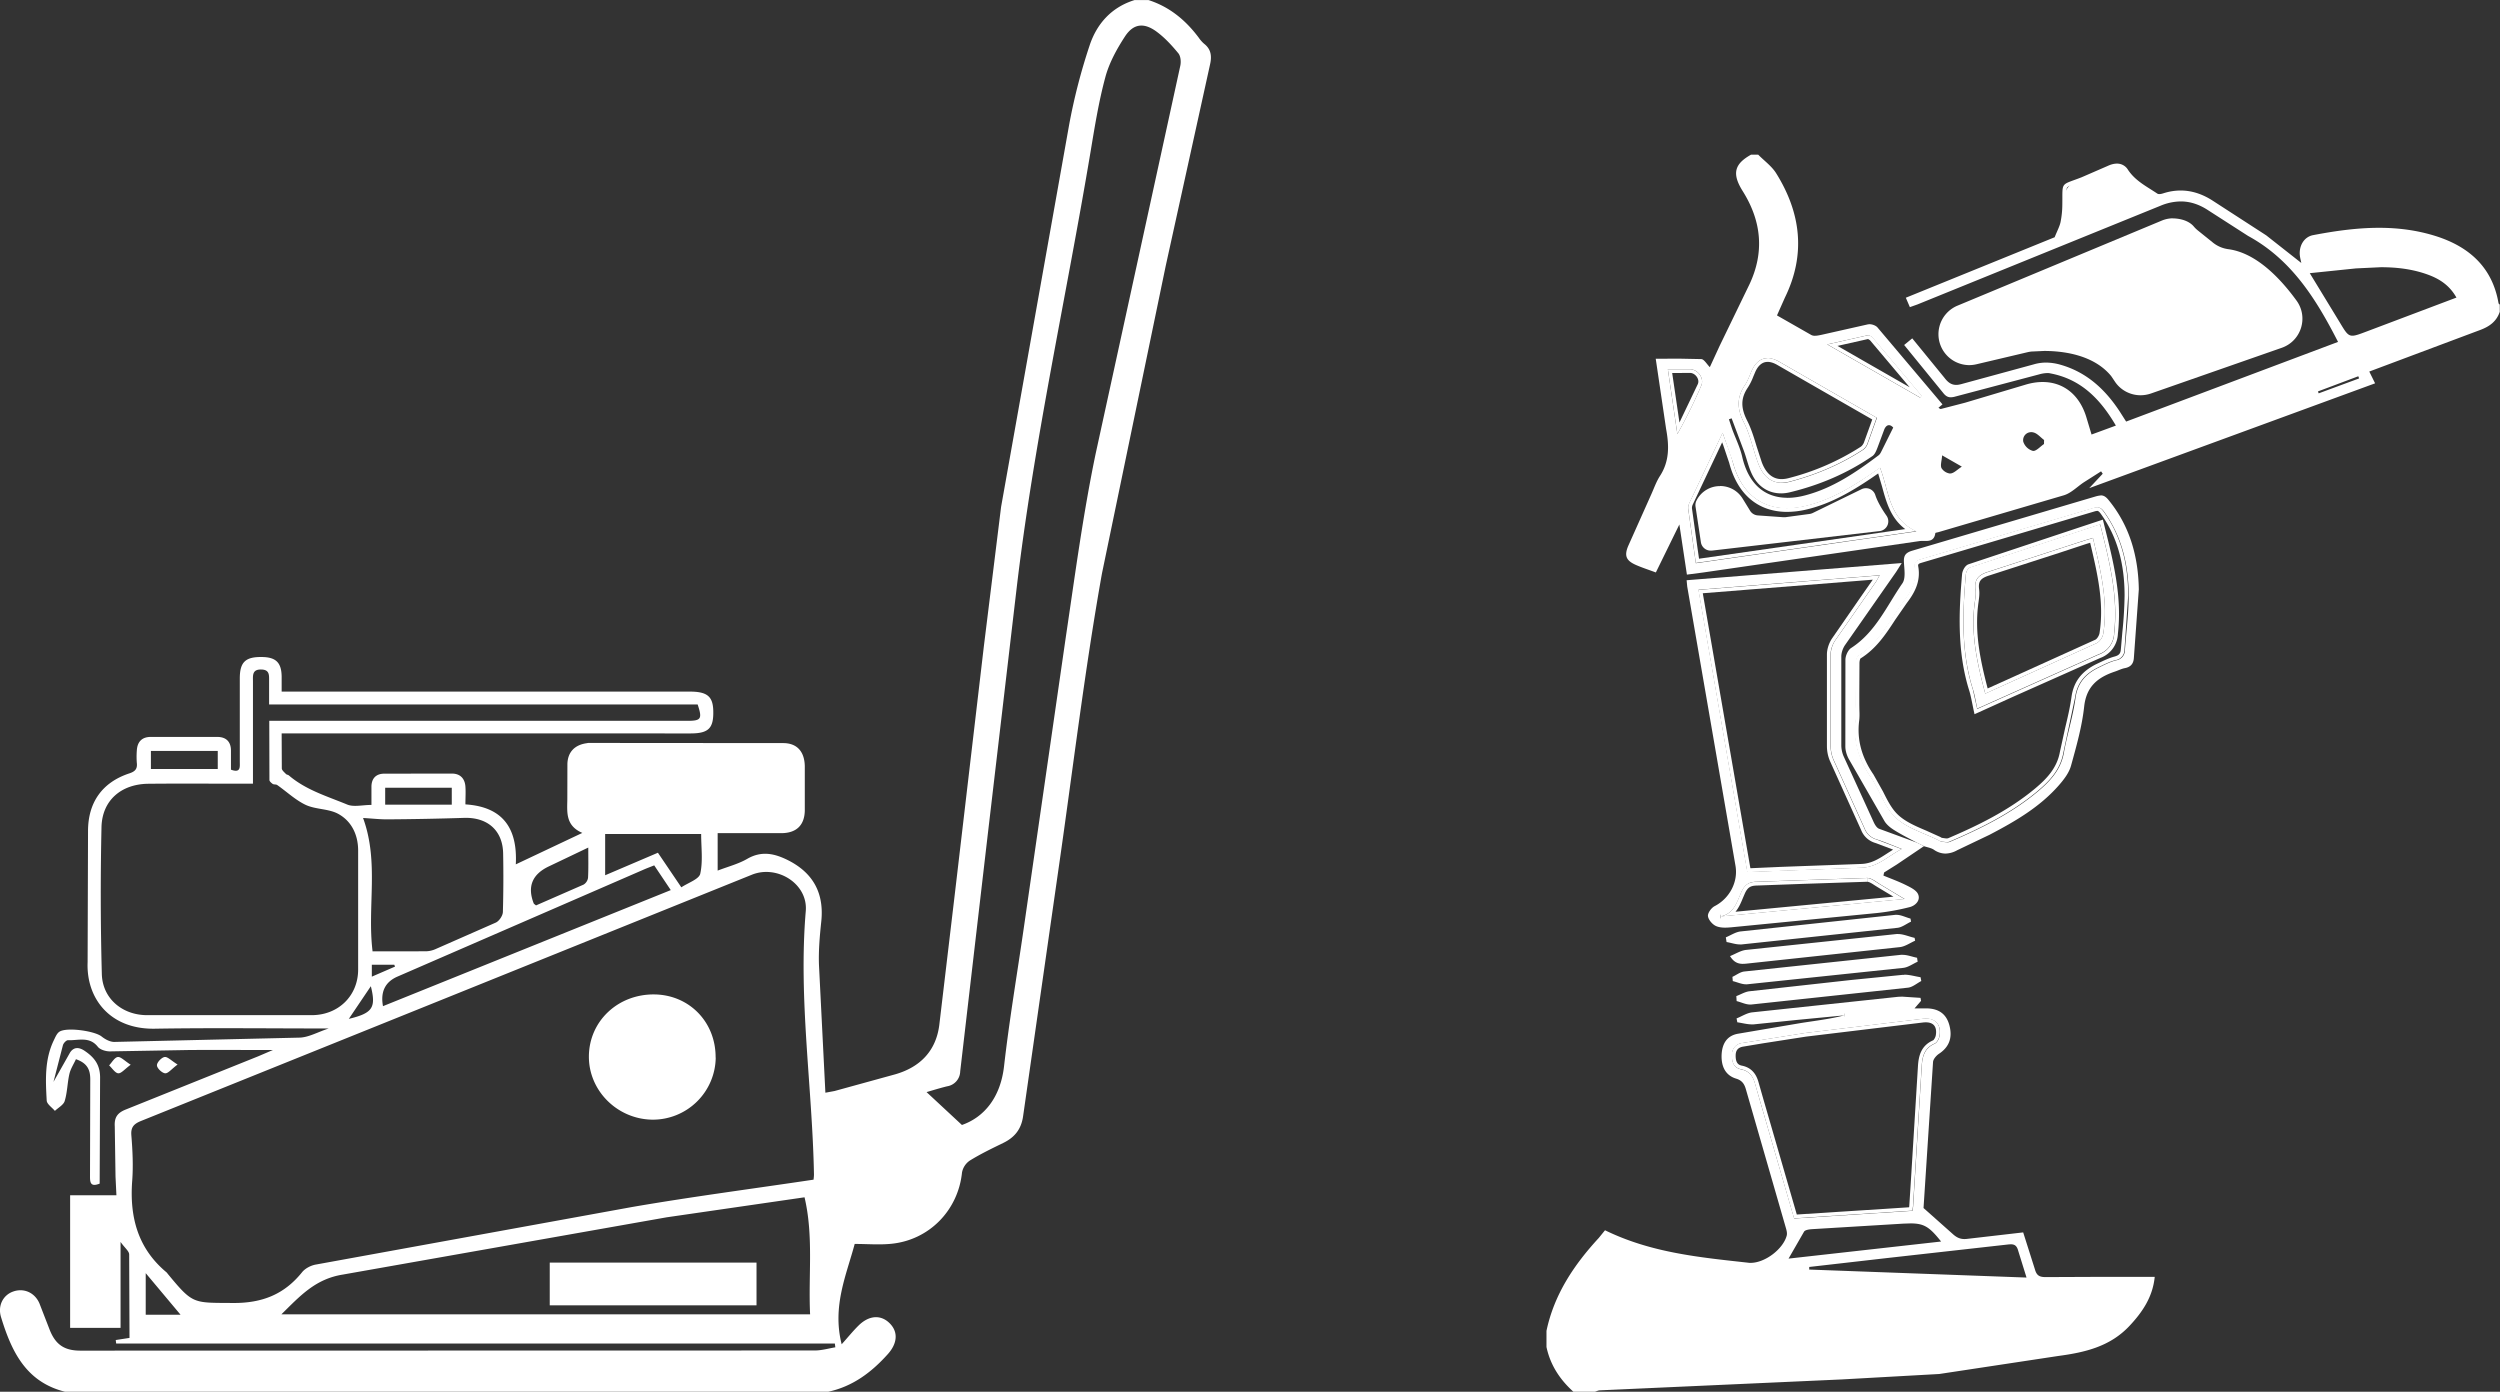 <svg xmlns="http://www.w3.org/2000/svg" width="97" height="54" fill="none" xmlns:v="https://vecta.io/nano"><rect width="100%" height="100%" fill="#333333" stroke="none"/><g clip-path="url(#A)" fill="#fff"><path d="M2.524 54C.998 53.62.442 52.421.038 51.097c-.13-.431.076-.84.461-.981.413-.154.845.028 1.03.453l.4 1.031c.229.576.572.805 1.192.805l28.492-.006c.267 0 .531-.079.798-.123l-.019-.148H4.507l-.016-.135.534-.082-.013-3.236c0-.129-.168-.252-.334-.488v3.334H2.721v-5.145h1.796l-.035-.723-.029-1.947c-.022-.358.108-.531.435-.66l5.127-2.06.572-.245c-1.166 0-2.228-.009-3.286 0l-3.039.053c-.159 0-.378-.066-.467-.179-.327-.415-.763-.239-1.16-.255-.064 0-.172.113-.194.195l-.366 1.422.645-1.142c.143-.214.343-.217.578-.053.394.27.601.569.585 1.091l-.016 4.051c-.362.145-.375-.053-.375-.286l.01-3.717c.006-.384-.086-.66-.556-.824-.079.179-.207.368-.254.575-.079.343-.079.708-.181 1.044-.044.154-.251.261-.381.387-.111-.132-.308-.261-.318-.399-.044-.792-.086-1.594.277-2.343.057-.116.111-.255.207-.324.27-.195 1.376-.038 1.646.179.137.11.331.214.496.211l7.193-.167c.35-.013.693-.214 1.122-.355-2.32 0-4.536-.028-6.751.009-1.735.028-2.66-1.176-2.603-2.579l.016-5.088c0-1.11.547-1.89 1.602-2.239.229-.075.315-.176.292-.402a3.12 3.12 0 0 1 0-.488c.019-.333.197-.525.537-.525H8.44c.334.003.521.186.521.531v.739c.385.142.343-.107.343-.308v-3.23c0-.638.219-.843.861-.833.54.006.753.217.763.748v.594h.537 15.298c.674 0 .9.185.912.749.016.67-.181.871-.868.874H11.554h-.626l.006 1.355c0 .075.098.151.159.217.029.031.086.031.118.06.658.563 1.481.805 2.257 1.126.254.107.594.016.944.016v-.704c0-.327.181-.506.493-.509l2.638-.003c.315.003.493.195.515.503.016.22 0 .44 0 .692 1.43.091 2.028.902 1.955 2.327l2.581-1.22c-.658-.286-.588-.805-.582-1.305l.003-1.371c.013-.456.277-.733.731-.802.029-.003.06-.013.089-.013l7.558.006c.547.003.823.346.833.896v1.727c-.013.563-.324.865-.899.871h-2.482v1.453c.397-.154.801-.255 1.148-.456.566-.327 1.074-.204 1.602.063.97.497 1.383 1.286 1.271 2.362-.06.566-.111 1.142-.089 1.708l.248 4.941.356-.066 2.365-.651c.96-.28 1.567-.906 1.697-1.899l.604-5.095 1.128-9.62.667-5.397 2.635-14.796a22.82 22.82 0 0 1 .801-3.113c.276-.833.845-1.481 1.745-1.758h.537c.823.264 1.449.786 1.955 1.465a1.21 1.21 0 0 0 .207.233c.273.214.299.484.229.796l-1.72 7.815-2.476 11.944c-.677 3.799-1.132 7.639-1.685 11.463l-1.373 9.585c-.07.509-.327.827-.772 1.044s-.884.428-1.3.686a.72.72 0 0 0-.299.459c-.149 1.462-1.265 2.62-2.743 2.767-.464.047-.934.006-1.421.006-.318 1.195-.88 2.421-.505 3.893.248-.277.442-.519.661-.733.413-.403.877-.421 1.217-.066.324.337.276.774-.086 1.179-.636.711-1.37 1.261-2.327 1.465H2.524V54zm29.042-8.23c.006-.057.016-.129.016-.201-.063-3.409-.607-6.799-.318-10.221.089-1.057-1.109-1.805-2.091-1.409l-12.688 5.117-10.997 4.431c-.283.113-.42.236-.391.569.048.588.076 1.183.032 1.767-.102 1.393.213 2.61 1.332 3.544.022.019.038.047.057.069.976 1.183.976 1.107 2.517 1.12 1.135.009 1.996-.333 2.689-1.198.118-.145.337-.258.524-.292l12.253-2.23c2.33-.403 4.676-.708 7.069-1.066h-.003zM9.815 30.407h-.531c-1.179 0-2.355-.009-3.534.003-1.052.013-1.786.648-1.812 1.679-.041 1.903-.038 3.805.013 5.705.025.947.791 1.591 1.751 1.594H12.1c1.024-.003 1.79-.745 1.796-1.758v-4.648c-.006-.598-.257-1.126-.782-1.409-.372-.198-.868-.164-1.252-.343-.4-.189-.737-.513-1.106-.771-.044-.031-.124-.013-.172-.041-.054-.038-.13-.101-.13-.154l-.006-2.296h.604 15.613c.54 0 .591-.072.404-.635H10.441v-.928c0-.211.019-.421-.302-.428-.35-.009-.327.22-.324.447v1.814 2.164.003zm27.513 13.24c.842-.296 1.491-1.047 1.63-2.286.2-1.758.496-3.503.75-5.252l1.65-11.422c.353-2.371.667-4.755 1.157-7.101l3.28-15.032c.035-.154.016-.377-.076-.487-.251-.305-.528-.607-.845-.84-.489-.359-.896-.314-1.224.186-.318.487-.614 1.025-.763 1.582-.257.95-.413 1.931-.575 2.903-.947 5.654-2.2 11.255-2.87 16.954l-1.128 9.62-1.058 9.095a.6.6 0 0 1-.509.582c-.334.082-.664.189-.998.283.051-.035.105-.066.156-.101l1.421 1.321.003-.003zm-26.403 7.349h20.507c-.073-1.525.14-3.022-.216-4.541l-5.353.777-12.571 2.223c-1.058.173-1.643.821-2.371 1.538l.003.003zm3.531-14.083l2.079-.003a.99.99 0 0 0 .384-.094l2.323-1.022c.13-.063.267-.267.27-.412a48.57 48.57 0 0 0 .01-2.255c-.01-.903-.604-1.425-1.526-1.393a115.86 115.86 0 0 1-2.943.057c-.318.003-.636-.035-.966-.053.629 1.717.156 3.444.369 5.176zm10.928-3.337c-.162.066-.302.116-.435.176l-9.526 4.139c-.479.208-.666.59-.563 1.148l11.166-4.503-.642-.959zm1.052.852c.267-.179.686-.314.734-.528.108-.487.035-1.016.035-1.541H23.48v1.601l2.047-.874.909 1.343zm-3.614-1.541l-1.523.727c-.648.306-.845.785-.591 1.437.01.022.041.038.089.079l1.847-.808a.37.37 0 0 0 .172-.264c.019-.362.009-.727.009-1.173l-.003.003zm-16.967-3.05h2.594v-.701H5.855v.701zm9.09 1.384h2.584v-.657h-2.584v.657zm-7.94 19.79l-1.351-1.613v1.613h1.351zm6.529-11.479c.928-.223 1.062-.434.855-1.267l-.855 1.267zm.893-1.638l.9-.39-.029-.072h-.871v.462zm-9.354 3.417c-.232.167-.366.343-.486.333s-.235-.198-.353-.308c.111-.116.21-.305.334-.324.118-.016.264.148.502.299h.003zm1.818-.007c-.235.173-.366.349-.483.34s-.315-.192-.318-.308c-.006-.11.175-.305.296-.324.114-.019.261.142.505.292zm20.879-.27a2.44 2.44 0 0 1-2.451 2.409c-1.364-.013-2.479-1.123-2.47-2.456.009-1.365 1.125-2.418 2.54-2.403 1.357.016 2.387 1.075 2.377 2.453l.003-.003zm1.583 7.956v1.657H21.33V48.99h8.023z"/></g><g clip-path="url(#B)" fill="#fff"><path d="M65.2 20.113l-.987 2.012-.203-.072-.491-.188c-.36-.156-.424-.301-.279-.648l.648-1.456.244-.535.09-.214c.072-.171.145-.347.244-.498.407-.631.36-1.276.25-1.878l-.287-1.89-.105-.75.842-.003.839.017c.043 0 .11.087.165.156l.116.133.073.072.157-.341.267-.576.43-.883.734-1.519c.566-1.21.488-2.426-.232-3.606l-.073-.119c-.183-.307-.247-.538-.194-.729.049-.185.212-.35.511-.518h.229l.218.203c.177.159.343.31.456.495.984 1.583 1.097 3.181.331 4.75l-.206.457-.128.295.421.246.97.55c.046.023.105.035.174.035.093 0 .195-.023.279-.04l.717-.165 1.08-.24h.041c.093-.003.212.043.258.095l2.003 2.368.473.564-.18.156.093.049.029.017c.026.017.055.038.093.038l.157-.035.807-.211 1.234-.368 1.132-.339c.215-.064.424-.096.621-.096.775 0 1.368.475 1.623 1.303l.133.449.093.313 1.097-.402-.044-.075c-.72-1.227-1.524-1.864-2.61-2.064a.68.68 0 0 0-.11-.009c-.113 0-.229.026-.328.052l-.055.014-3.202.848c-.064.017-.116.026-.157.026-.075 0-.145-.023-.235-.139l-1.089-1.34-.383-.466.203-.165.322.385.88 1.085c.163.214.319.307.517.307.075 0 .16-.014.258-.043l1.486-.408 1.295-.35c.151-.043.299-.064.453-.064.177 0 .357.029.557.087.88.255 1.608.834 2.227 1.763l.165.258.125.197 8.353-3.14-.038-.072c-.764-1.491-1.725-3.164-3.516-4.139-.404-.22-.793-.483-1.167-.738l-.377-.255c-.363-.24-.723-.356-1.103-.356a2.17 2.17 0 0 0-.813.171l-7.113 2.891-2.323.941c-.055.023-.113.041-.18.064l-.046.014-.102-.234 5.737-2.33.012-.029.093-.22c.058-.136.11-.252.136-.373.044-.208.067-.434.073-.692v-.278c0-.309.135-.512.406-.611l.296-.11.964-.417.058-.026c.116-.052.224-.078.322-.078.154 0 .276.069.366.205.238.359.581.576.912.784l.255.165c.029.02.067.029.113.029.061 0 .128-.017.174-.032a2.19 2.19 0 0 1 .656-.107c.407 0 .813.13 1.208.385l.65.414 1.42.926c.325.226.639.483.941.732l.415.339.157.124-.058-.272-.038-.197c-.044-.353.151-.663.456-.721 1.019-.197 1.803-.284 2.54-.284.801 0 1.524.107 2.207.327 1.37.443 2.143 1.276 2.36 2.547.006.032.026.055.046.069v.243c-.105.295-.325.495-.729.643l-3.112 1.164-1.248.472.226.457-10.731 3.933.354-.379-.139-.197-.261.165-.467.298-.255.185c-.168.13-.325.252-.502.307l-3.647 1.077-1.217.353-.043.009c-.061.012-.122.026-.131.087-.026.203-.122.24-.302.24h-.148l-.11.003-6.91 1.004-1.489.214-.401.052-.148.017-.319-2.107-.006-.009zm1.487-3.169l-.285.599-.917 1.939a.51.51 0 0 0-.055.272l.227 1.63.078.55 8.876-1.276-.227-.101c-.778-.35-.958-1.019-1.153-1.725l-.221-.706-.035-.084-.218.15-.302.206c-.711.478-1.495.947-2.401 1.164-.25.061-.491.09-.717.09-1.019 0-1.745-.619-2.041-1.739-.061-.237-.148-.463-.244-.726l-.151-.414-.061-.171-.157.347.003-.003zm.305-.721l.02.067.038.119.087.263.139.35c.096.232.192.469.247.709.244 1.065.891 1.653 1.826 1.653.224 0 .465-.035.717-.101 1.118-.295 2.032-.938 2.874-1.572.064-.046.099-.122.131-.188l.017-.035.314-.631.142-.287-.032-.038c-.067-.075-.142-.116-.218-.116s-.171.035-.247.203l-.148.391-.116.318-.014.032c-.041.101-.09.217-.16.266-.929.64-1.995 1.109-3.171 1.392-.113.026-.223.041-.331.041-.433 0-.796-.217-1.016-.614-.11-.194-.177-.422-.247-.64l-.113-.347-.328-.877-.171-.454-.235.087-.006.009zm1.588-2.399c-.198 0-.476.087-.668.501l-.087.2c-.058.139-.11.269-.189.385-.319.475-.331.941-.041 1.511.154.304.255.643.354.97l.197.614c.195.524.534.802.978.802.099 0 .206-.014.316-.043 1.054-.272 2.021-.692 2.874-1.247.087-.058.168-.159.209-.266l.258-.709.128-.362-3.841-2.206c-.171-.098-.334-.148-.488-.148h-.003zm6.701 3.838l-.023.194c-.02.133-.038.246.009.341a.52.52 0 0 0 .398.249c.131-.009.226-.081.337-.165l.157-.113.099-.064-.967-.553-.009.116v-.006zm3.53-.97c-.116 0-.221.046-.293.133s-.105.206-.087.321c.029.174.255.394.43.417h.003c.137 0 .247-.09.351-.179a1.34 1.34 0 0 1 .131-.101l.032-.02.006-.232-.029-.023-.122-.101c-.099-.087-.2-.179-.325-.206-.032-.006-.061-.009-.093-.009h-.003zm-13.773.367l.105-.182c.322-.564.618-1.166.932-1.89.064-.151.046-.321-.052-.472a.56.56 0 0 0-.456-.261h-.941l.409 2.808.003-.003zm7.409-4.119l-1.167.261-.578.133 3.821 2.191.125-.174-.406-.483-1.524-1.806c-.052-.061-.154-.122-.238-.122h-.032zm17.397 2.203l.076.206.183-.067 1.524-.561-.081-.217-1.698.64h-.003zm2.538-4.848l-.973.046-1.263.127-.645.069.383.628.833 1.369c.232.388.334.559.56.559.131 0 .29-.061.554-.159l3.586-1.352-.041-.072c-.247-.44-.604-.726-1.156-.926-.546-.197-1.129-.29-1.838-.29h-.003z"/><path d="M68.161 6.145l.2.185c.171.156.334.304.444.478.97 1.56 1.08 3.135.328 4.677l-.206.46-.102.237-.052.119.113.067.36.211.981.553a.45.45 0 0 0 .206.043c.102 0 .209-.023.293-.04l.717-.165 1.077-.24h.026c.078 0 .174.038.203.072l1.989 2.35.441.524-.047.04-.16.136.183.101.023.014c.032.02.073.052.134.052h.023l.017-.006.131-.032.813-.214 1.234-.367 1.132-.339a2.14 2.14 0 0 1 .601-.093c.74 0 1.306.454 1.553 1.25l.136.452.07.234.044.148.145-.052.528-.194.415-.153.163-.061-.087-.151c-.732-1.247-1.55-1.893-2.66-2.098a.83.83 0 0 0-.125-.012 1.29 1.29 0 0 0-.346.055l-.107.026-3.156.834c-.058.017-.105.023-.139.023-.047 0-.099-.009-.18-.113l-1.095-1.349-.331-.399.09-.075.279.336.874 1.077c.125.165.293.336.575.336a.95.95 0 0 0 .279-.046l1.484-.405 1.298-.35a1.58 1.58 0 0 1 .433-.061 1.84 1.84 0 0 1 .537.084c.877.255 1.571.805 2.186 1.734l.165.258.09.145.064.098.11-.04 6.294-2.368 1.928-.726.151-.058-.073-.145c-.766-1.499-1.736-3.184-3.548-4.171-.401-.217-.787-.48-1.161-.735l-.377-.255c-.375-.249-.749-.37-1.144-.37-.27 0-.552.061-.839.177l-7.154 2.909-2.279.923-.157.058-.006-.012-.041-.093 5.638-2.289.058-.023.023-.058.093-.22c.061-.139.113-.258.139-.385a3.45 3.45 0 0 0 .073-.706V7.67c0-.205 0-.342.032-.391s.148-.087.325-.153l.299-.113.99-.428.038-.017a.7.7 0 0 1 .29-.072.34.34 0 0 1 .305.171c.247.373.595.593.932.808l.253.162a.26.26 0 0 0 .154.043.66.66 0 0 0 .195-.035 2.07 2.07 0 0 1 .633-.104c.398 0 .781.122 1.167.373l.65.414 1.417.923a14.48 14.48 0 0 1 .935.726l.418.339.186.148h-.023l.119.197.328.535.83 1.363.009.014c.232.388.348.582.613.582.145 0 .308-.061.581-.165l2.43-.918 1.077-.405.157-.061-.081-.148c-.253-.452-.633-.755-1.193-.958-.552-.2-1.144-.292-1.864-.292l-.978.046-1.266.127-.528.058-.102.012-.058-.281-.017-.075-.038-.191c-.041-.315.131-.59.398-.64 1.016-.194 1.794-.281 2.526-.281.793 0 1.507.107 2.186.324 1.341.434 2.099 1.247 2.311 2.492a.16.16 0 0 0 .043.087v.188c-.105.284-.308.463-.682.599l-3.11 1.163-1.176.446-.151.055.07.142.113.229.041.084-7.906 2.897-2.462.903.108-.116.081-.087-.067-.095-.064-.093-.078-.113-.116.075-.203.127-.468.298a2.83 2.83 0 0 0-.258.191c-.163.124-.316.243-.479.295l-3.626 1.068-1.24.359-.038.009c-.067.015-.174.035-.189.151-.02.153-.073.177-.229.177h-.073-.076c-.041 0-.081 0-.119.009L67.49 21.86l-1.431.206-.398.052-.078.009-.139-.932-.134-.877-.07-.46-.203.417-.764 1.56-.09.185-.142-.052-.485-.185c-.325-.142-.369-.246-.241-.553l.644-1.45.247-.541.093-.214a3.03 3.03 0 0 1 .238-.486c.421-.654.369-1.343.261-1.93l-.284-1.887-.093-.671h.308.45l.825.017a.63.63 0 0 1 .122.133l.122.142.148.148.087-.188.113-.249.267-.573.43-.88.734-1.522c.578-1.233.496-2.469-.238-3.676l-.026-.043-.043-.072c-.174-.289-.232-.504-.186-.674.044-.162.192-.313.459-.466h.18m6.382 9.476l.076-.107.055-.075.067-.093-.073-.087-.369-.44-1.524-1.809c-.064-.072-.183-.148-.293-.148l-.046.006-1.164.261-.401.093-.36.084.319.185 1.733.993 1.873 1.074.113.064m-5.418 3.256a1.25 1.25 0 0 0 .334-.046c1.06-.275 2.035-.698 2.895-1.256.102-.067.189-.177.238-.301l.261-.715.107-.301.041-.113-.105-.061-2.453-1.407-1.338-.767c-.183-.104-.36-.159-.523-.159-.221 0-.525.096-.735.544l-.087.203c-.055.136-.107.263-.183.37-.334.498-.348.987-.046 1.583.151.298.247.619.348.958l.2.616c.261.701.714.848 1.045.848m-4.131-1.598l.209-.365a18.75 18.75 0 0 0 .938-1.899c.073-.171.052-.373-.058-.541-.116-.18-.314-.292-.514-.292h-.314-.25-.296-.168l.023.165.2 1.375.165 1.14.061.417m24.879-1.835l.136-.049 1.568-.579.136-.049-.052-.136-.032-.084-.052-.136-.136.052-.45.171-1.112.42-.136.052.049.136.026.072.049.136m-20.52 4.012c.229 0 .476-.035.735-.104 1.132-.298 2.053-.946 2.898-1.583.078-.058.119-.145.154-.214l.017-.035.305-.614.128-.258.043-.087-.067-.072c-.105-.116-.206-.139-.273-.139-.075 0-.218.032-.314.246-.058.13-.105.266-.151.396l-.116.316-.014.032c-.035.09-.081.2-.134.234-.92.637-1.98 1.1-3.147 1.383a1.32 1.32 0 0 1-.314.038 1.06 1.06 0 0 1-.952-.576c-.105-.188-.171-.402-.238-.625l-.116-.353-.331-.886-.145-.382-.052-.136-.136.052-.105.038-.131.049.044.133.038.119.09.266.139.353c.099.237.189.463.244.698.252 1.1.926 1.708 1.899 1.708m-3.678 2.556l.145-.02 3.986-.573 4.57-.657.493-.069-.453-.206c-.746-.336-.923-.987-1.112-1.676l-.224-.715-.067-.171-.151.104-.151.104-.293.203c-.706.472-1.481.938-2.378 1.152a3.04 3.04 0 0 1-.7.087c-.984 0-1.684-.599-1.968-1.687-.064-.24-.148-.469-.247-.732l-.151-.411-.119-.339-.151.327-.049.11-.032.072-.267.564-.935 1.974c-.038.078-.078.197-.064.31l.227 1.627.07.48.02.145m13.216-4.376c.139 0 .258-.101.374-.197l.122-.098.064-.041v-.075l.003-.078v-.078l.003-.075-.061-.043c-.041-.029-.078-.064-.116-.098-.102-.09-.215-.194-.36-.223a.45.45 0 0 0-.107-.012.44.44 0 0 0-.348.159.47.47 0 0 0-.102.382c.035.203.287.449.493.475h.035m-3.226.883h.017.006c.133-.012.241-.093.354-.18l.154-.11.2-.13-.206-.119-.468-.269-.296-.171-.2-.116-.017.229-.023.188c-.02.139-.041.269.015.385a.6.6 0 0 0 .462.29M68.222 6h-.279c-.642.356-.74.726-.36 1.36l.073.119c.694 1.14.798 2.321.229 3.54l-1.164 2.402-.38.825c-.119-.119-.221-.307-.331-.313l-.842-.017-.926.003.403 2.726c.119.646.134 1.25-.241 1.826-.142.22-.229.477-.34.721l-.891 1.994c-.163.391-.072.573.316.741.232.101.473.179.758.284l.912-1.861.293 1.945.621-.081 8.399-1.219c.032-.006.064-.006.099-.006h.148c.171 0 .337-.032.372-.304 0-.017.081-.026.122-.038l4.866-1.43c.285-.087.517-.333.775-.504l.668-.425.064.093-.523.559 11.091-4.067-.226-.457 4.285-1.606c.374-.136.65-.333.778-.712v-.278l-.046-.046c-.235-1.389-1.127-2.191-2.41-2.605-.74-.237-1.484-.33-2.23-.33-.851 0-1.704.122-2.555.284-.36.069-.56.428-.514.802.012.101.041.203.055.278L87.93 9.132l-2.073-1.343c-.398-.258-.813-.397-1.246-.397-.221 0-.447.035-.679.11-.043.014-.102.029-.151.029-.029 0-.052-.006-.073-.017-.409-.275-.856-.492-1.144-.929a.49.49 0 0 0-.427-.237c-.113 0-.232.032-.351.087l-1.019.443c-.845.33-.734.145-.749 1.068a3.53 3.53 0 0 1-.07.677c-.038.171-.128.333-.227.582l-5.775 2.347.157.365.293-.104 9.436-3.832a2.07 2.07 0 0 1 .784-.165c.366 0 .717.116 1.063.344l1.55.996c1.687.92 2.639 2.452 3.487 4.11l-8.222 3.091-.258-.405c-.56-.845-1.266-1.502-2.267-1.794a2.11 2.11 0 0 0-.578-.09c-.154 0-.311.02-.473.067l-2.781.758c-.09.026-.165.041-.235.041-.186 0-.319-.093-.459-.278l-1.248-1.528-.314.258 1.516 1.861c.093.119.18.168.293.168a.7.7 0 0 0 .177-.029l3.258-.862a1.24 1.24 0 0 1 .311-.049c.035 0 .067 0 .099.009 1.205.22 1.96 1.002 2.561 2.029l-.944.347-.206-.686c-.267-.865-.894-1.352-1.693-1.352-.203 0-.421.032-.645.098l-2.366.706-.938.243h-.006c-.023 0-.052-.029-.087-.046l.157-.133-2.523-2.987c-.064-.072-.203-.124-.313-.124l-.055.006-1.797.405c-.081.017-.177.038-.261.038a.3.3 0 0 1-.139-.029l-1.333-.761.308-.692c.816-1.67.624-3.276-.337-4.819-.174-.281-.467-.489-.706-.732l.012.009zm23.052 7.025c-.186 0-.27-.148-.496-.524l-1.159-1.902 1.791-.185.967-.046c.613 0 1.219.069 1.815.284.456.165.848.414 1.118.894l-3.504 1.323c-.255.096-.412.156-.531.156zM74.502 15.43l-3.606-2.067 1.562-.353h.017c.058 0 .142.046.183.096l1.893 2.249-.055.075h.006zm-5.374 3.302c-.412 0-.726-.258-.909-.755-.197-.527-.305-1.094-.557-1.589-.264-.518-.285-.958.038-1.438.122-.179.189-.396.282-.593.142-.304.348-.46.604-.46.136 0 .29.046.45.139l3.789 2.177-.363 1.013c-.035.09-.102.182-.18.232-.88.573-1.838.975-2.851 1.239a1.23 1.23 0 0 1-.296.041l-.006-.003zm-4.047-1.89l-.369-2.515h.546.311c.308 0 .563.347.441.631a19.49 19.49 0 0 1-.929 1.884zm24.882-1.583l-.026-.072 1.565-.588.032.084-1.568.579-.003-.003zm-20.611 4.055c-.903 0-1.518-.559-1.756-1.595-.084-.367-.258-.712-.389-1.071l-.125-.379.105-.038.476 1.265c.122.333.192.695.363.999.238.425.63.648 1.08.648a1.47 1.47 0 0 0 .348-.044c1.147-.278 2.221-.732 3.197-1.404.096-.067.151-.211.197-.33l.264-.709c.049-.11.113-.159.18-.159.055 0 .11.032.165.093l-.433.871c-.035.069-.07.153-.128.2-.874.657-1.771 1.274-2.848 1.557-.25.067-.482.098-.697.098v-.003zm9.537-1.82h-.017a.55.55 0 0 1-.369-.356.31.31 0 0 1 .308-.37.25.25 0 0 1 .078.009c.154.032.282.191.421.295l-.003.156c-.139.093-.29.269-.415.269l-.003-.003zm-13.091 4.359l-.296-2.107a.47.47 0 0 1 .049-.232l1.202-2.538a5.66 5.66 0 0 0 .084-.182l.395 1.135c.308 1.166 1.06 1.794 2.111 1.794a3.03 3.03 0 0 0 .732-.093c.897-.214 1.672-.669 2.427-1.172l.444-.307c.351.894.328 1.983 1.411 2.469l-8.556 1.233h-.003zm9.868-3.479a.46.46 0 0 1-.334-.208c-.055-.11.006-.278.023-.498l.764.437c-.183.119-.308.258-.441.266h-.014l.003.003zM61.074 53.928c-.537-.489-.865-1.039-1.002-1.679v-.611c.258-1.213.897-2.347 2.009-3.554.067-.072.128-.153.183-.226l.026-.035c1.704.819 3.51 1.019 5.258 1.21l.267.029.099.006c.592 0 1.321-.547 1.475-1.106.032-.11 0-.235-.032-.344l-.726-2.521-.827-2.874c-.076-.249-.198-.376-.427-.446-.444-.136-.523-.541-.508-.857.023-.431.206-.674.563-.744l2.285-.391.54-.081 1.321-.243-.026-.142-.076.006-1.788.174-.589.064-1.069.104h-.058c-.119 0-.235-.02-.363-.044l-.145-.026-.009-.043.148-.069c.128-.064.25-.122.375-.136l5.673-.605c.052-.006.105-.006.16-.006a3.79 3.79 0 0 1 .409.026l.227.02v.026l-.171.203-.157.182h.47.145c.456.006.717.197.825.605.119.446-.006.782-.377 1.025-.122.081-.25.234-.261.37l-.311 4.764-.058.941.026.023.444.391.682.611c.163.153.314.22.508.22a1.15 1.15 0 0 0 .136-.009l1.542-.182.552-.058.116.35.319 1.027c.081.292.247.353.485.353l2.134-.009h2.021c-.078.616-.375 1.169-.947 1.777-.775.831-1.818 1.028-2.732 1.149l-1.986.31-2.619.388c-.923.104-1.87.139-2.787.171l-.99.038-5.766.261-3.62.162c-.058 0-.107.023-.157.041l-.044.014h-.796zm16.941-5.722c-.029 0-.064 0-.099.006l-2.993.339-1.704.188-1.957.223-1.138.13v.234h.07l6.271.234 2.265.084-.029-.098-.119-.373-.197-.648c-.044-.165-.116-.318-.363-.318h-.006zm-3.891-.81l-.282.009-3.536.214c-.16.011-.314.038-.372.13a9.53 9.53 0 0 0-.424.729l-.247.443 6.19-.695-.081-.101c-.453-.567-.671-.732-1.246-.732l-.003.003zm.601-7.945l-.119.006-4.558.55-1.669.261-.772.127c-.299.049-.473.246-.479.544-.003.133-.012.535.421.625.244.049.392.203.473.483l.2.7 1.321 4.547.017.055 4.651-.301h.058l.017-.127.014-.11.334-5.436c.023-.379.11-.663.459-.816.131-.055.212-.243.232-.356.038-.231 0-.425-.116-.561-.108-.127-.276-.194-.482-.194l-.003.003z"/><path d="M73.814 38.813a4.02 4.02 0 0 1 .401.026l.107.009-.107.127-.046.055-.203.237h.482.145.145c.424.006.656.177.755.553.11.417 0 .718-.346.947-.134.087-.282.258-.293.425l-.313 4.773-.055.897-.006.07.052.046.444.391.682.611a.77.77 0 0 0 .557.24.92.92 0 0 0 .148-.012l1.542-.182.491-.052.099.295.319 1.022c.093.336.29.405.557.405l2.105-.009h1.057.906c-.093.567-.38 1.085-.917 1.656-.758.81-1.785 1.007-2.689 1.129l-1.986.31-2.619.388c-.917.104-1.864.139-2.778.171l-.996.041-5.635.255-3.751.168c-.067.003-.125.026-.177.043l-.029.012h-.755c-.511-.472-.825-.996-.955-1.606v-.596c.255-1.21.888-2.327 1.989-3.52.067-.072.125-.148.18-.217 1.701.805 3.493 1.002 5.229 1.193l.267.029.107.006c.618 0 1.385-.573 1.545-1.158.038-.13 0-.266-.032-.382l-.726-2.518-.83-2.88c-.081-.269-.224-.417-.473-.492-.322-.098-.476-.362-.459-.784.02-.4.18-.614.505-.677l2.279-.391.183-.029.357-.055 1.33-.243-.061-.284-1.85.179-.586.064-1.069.104h-.052c-.107 0-.221-.02-.34-.041h.006a1.13 1.13 0 0 1 .351-.133l5.673-.605c.049-.006.102-.006.151-.006m-4.311 8.616l.116-.009 2.192-.142 2.401-.156.116-.009.017-.116.009-.064c.009-.049.012-.084.014-.119v-.032l.334-5.404c.023-.362.099-.614.415-.752.145-.064.25-.261.273-.411.044-.252-.003-.469-.134-.619-.122-.145-.308-.22-.537-.22-.041 0-.084 0-.128.009l-4.561.55-1.669.261-.775.127c-.337.055-.531.278-.54.614-.009.394.151.628.479.698.215.043.346.177.418.434l.099.35.102.35.346 1.192.975 3.355.032.113m-.377 1.58l.282-.032 1.643-.185 4.277-.478.261-.029-.163-.206c-.462-.579-.7-.758-1.304-.758l-.284.009-3.539.214c-.177.014-.348.043-.427.162-.151.229-.284.472-.427.732l-.18.321-.139.246m9.697.712l-.061-.194-.122-.376-.197-.645c-.044-.174-.134-.373-.433-.373-.032 0-.07 0-.107.006l-3.011.339-1.69.188-1.983.226-1.045.122-.128.015v.37l.139.006 5.984.22 2.448.09.206.009zm-5.011-11.053l-.165.006-5.676.605c-.206.026-.398.156-.598.234l.029.151c.189.026.377.081.566.081h.064l1.661-.171 1.861-.179c-.555.142-1.115.208-1.672.295l-2.468.42c-.406.078-.598.37-.621.81-.02.475.163.807.56.929.221.066.316.194.377.397l1.556 5.395c.029.098.058.211.032.304-.139.515-.836 1.053-1.402 1.053-.032 0-.061 0-.093-.006-1.876-.208-3.76-.382-5.554-1.259l-.244.301c-.961 1.042-1.73 2.191-2.027 3.603v.625c.148.698.52 1.265 1.045 1.737h.836c.064-.02.125-.052.189-.055l9.387-.423 3.783-.211 4.608-.698c1.045-.139 2.021-.365 2.776-1.172.511-.544.9-1.132.976-1.899h-2.125l-2.108.009c-.235 0-.348-.058-.415-.298l-.456-1.436-2.154.249a.99.99 0 0 1-.125.009c-.18 0-.314-.067-.459-.2l-1.129-1.004.369-5.667c.009-.11.125-.246.229-.316.392-.258.534-.619.406-1.103-.116-.44-.409-.654-.894-.66h-.145-.314l.253-.292-.02-.116-.697-.046v-.003zm-4.204 8.608l-1.321-4.547-.2-.7c-.078-.275-.229-.475-.528-.535s-.369-.295-.363-.553a.45.45 0 0 1 .418-.475l2.439-.388 4.558-.55.11-.006c.392 0 .598.261.528.672-.017.11-.096.261-.189.301-.395.174-.479.498-.502.877l-.334 5.436c-.003.043-.012.09-.023.171l-4.593.298zm-.218 1.557l.601-1.045c.046-.072.206-.09.316-.098l3.536-.214.276-.009c.537 0 .743.142 1.19.703l-5.92.663zm9.233.735l-8.431-.31v-.101l3.028-.347 4.701-.527.09-.006c.171 0 .244.078.293.263l.319 1.027zM66.93 35.925a.77.77 0 0 1-.322-.055c-.125-.055-.258-.217-.27-.327-.009-.084.113-.261.221-.316.613-.316.961-.99.848-1.644l-1.873-10.836-.014-.133v-.032l8.121-.648-.006.009-.128.203-.572.816-1.417 2.035c-.093.136-.151.321-.154.483v3.439c0 .159.035.324.096.46l1.17 2.556c.073.159.157.258.247.292l1.097.405.372.133.157.078-.177.119-.775.524-.337.214-.18.113-.044.208.055.023.267.107.613.263c.174.087.372.185.427.313.029.067.029.133 0 .197-.044.093-.151.171-.27.203a8.69 8.69 0 0 1-1.318.234l-5.609.55-.221.012-.003.003zm5.508-1.928l-2.453.081-1.852.066c-.314.009-.491.13-.63.431l-.081.191c-.137.327-.264.637-.679.724l.02.142 7.145-.677.206-.026-.476-.289-.656-.394-.119-.075c-.134-.087-.27-.177-.415-.177h-.009v.003zm-6.625-11.175l1.922 11.091h.064l1.306-.061 3.098-.11c.473-.009.807-.226 1.159-.457l.453-.275.142-.075-.148-.058-.334-.13-.65-.243a.62.62 0 0 1-.415-.382l-.615-1.366-.584-1.288a1.32 1.32 0 0 1-.11-.504v-3.575a.94.94 0 0 1 .163-.498l1.103-1.595.482-.686c.032-.046.058-.098.09-.156l.052-.096.067-.119-7.244.579v.003z"/><path d="M73.501 22.017l-.055.084-.575.819-1.414 2.029a.97.97 0 0 0-.165.521v3.441c0 .171.038.344.105.489l1.17 2.559c.081.177.177.287.287.33l1.095.405.369.133.046.023-.104.072-.743.501-.334.211-.157.096-.052.032-.012.061-.026.122-.023.116.11.046.264.107.607.263.014.006c.142.069.337.168.38.272.02.049.02.093 0 .136l-.023.038-.287-.174-.293-.179-.659-.397-.116-.072c-.134-.087-.287-.188-.465-.188L69.988 34l-1.849.067c-.343.011-.543.148-.694.475l-.084.194c-.133.324-.25.602-.627.68l.041.287 7.148-.677.285-.035a.46.46 0 0 1-.137.066 9.02 9.02 0 0 1-1.306.235l-5.609.55-.212.012c-.125 0-.221-.015-.293-.049-.099-.043-.218-.185-.229-.269-.003-.049.093-.197.183-.243.639-.33 1.005-1.036.886-1.719l-1.873-10.836c-.006-.026-.009-.055-.012-.087l7.909-.631m-5.827 11.968l.128-.006 1.306-.058 3.095-.11c.493-.009.851-.243 1.199-.469a6.08 6.08 0 0 1 .447-.272l.284-.148-.299-.116-.334-.13-.653-.243a.55.55 0 0 1-.372-.342l-.616-1.363-.584-1.291a1.28 1.28 0 0 1-.105-.475v-3.572c0-.145.061-.324.151-.457l1.1-1.592.482-.689c.035-.052.064-.104.096-.165l.052-.096.131-.237-.27.02-7.032.562-.16.012.026.156 1.896 10.952.02.124m6.103-12.136l-8.338.666.023.243 1.873 10.837c.11.634-.238 1.273-.81 1.566-.128.067-.273.266-.258.388.017.142.174.324.314.385.105.046.227.061.351.061.076 0 .154-.006.227-.012l5.612-.55a9.02 9.02 0 0 0 1.33-.237c.209-.055.424-.255.319-.498-.067-.156-.287-.263-.462-.35-.284-.142-.587-.252-.883-.373l.026-.121.494-.31 1.054-.712-.276-.136-1.466-.538c-.09-.035-.163-.156-.209-.255l-1.167-2.556c-.058-.133-.09-.287-.09-.431v-3.439c0-.148.058-.318.142-.443l1.989-2.848.212-.336h-.006zm-.848.475l-.139.246-1.585 2.281c-.102.151-.171.356-.174.536v3.574a1.34 1.34 0 0 0 .116.53l1.199 2.654a.7.7 0 0 0 .462.423c.305.098.601.226.978.373-.555.289-.941.715-1.582.726l-4.407.168-1.896-10.952 7.032-.561-.003.003zm-6.172 13.236c.54-.113.639-.582.813-.955.122-.263.27-.382.566-.391l4.306-.148h.006c.165 0 .337.148.496.243l.952.573-7.139.677z"/><path d="M75.472 33.045c-.136 0-.27-.043-.407-.136-.084-.058-.183-.084-.279-.11l-.119-.035-.267-.133-.255-.136-.61-.344c-.174-.11-.299-.223-.369-.339l-1.382-2.405c-.078-.139-.125-.307-.125-.451l.003-3.366a.54.54 0 0 1 .189-.391c.72-.469 1.153-1.169 1.571-1.849l.436-.683c.128-.182.105-.466.084-.718l-.009-.136c-.015-.235.046-.316.273-.382l7.133-2.11c.061-.017.11-.026.154-.026.09 0 .16.04.244.142.761.923 1.144 2.049 1.167 3.438.012.602-.052 1.216-.113 1.809l-.078.842c-.015.194-.102.292-.293.33-.093.017-.183.055-.267.09l-.133.052c-.787.266-1.156.689-1.234 1.415-.078.744-.287 1.488-.488 2.208l-.02.078c-.073.266-.279.524-.447.718-.758.868-1.739 1.421-2.68 1.913l-.621.295-.633.301c-.154.081-.293.121-.424.121v-.003zm5.891-13.441c-.043 0-.093.009-.145.023l-6.727 1.997c-.142.041-.322.127-.276.399.09.509-.139.9-.404 1.245-.163.211-.311.44-.456.66-.348.533-.711 1.085-1.283 1.441-.131.081-.139.333-.139.362l-.006 1.187v.411l.006.2c.006.145.009.281-.009.417-.096.782.096 1.511.589 2.229.133.197.247.42.357.637.174.347.351.703.627.961.319.298.746.481 1.161.657l.534.24c.049.029.081.049.119.052.026 0 .055.006.084.012l.145.014c.049 0 .093-.009.131-.023 1.097-.469 2.363-1.068 3.44-1.971.459-.385.9-.837 1.028-1.534l.203-.926.25-1.21c.073-.521.337-.865.859-1.123l.058-.029c.195-.095.395-.194.601-.249.253-.067.38-.214.398-.469l.058-.663.09-1.447c0-1.311-.317-2.385-.958-3.285-.078-.11-.174-.211-.334-.211l-.003-.003z"/><path d="M81.493 19.366c.046 0 .099.009.189.116.752.912 1.126 2.02 1.15 3.392.012.596-.052 1.207-.113 1.8l-.078.845c-.012.162-.075.235-.235.266-.102.02-.192.058-.282.093l-.131.049c-.543.185-1.179.518-1.28 1.476-.078.738-.284 1.482-.485 2.2l-.02.075c-.07.252-.267.501-.433.689-.749.86-1.725 1.407-2.657 1.896l-.618.295-.636.304a.85.85 0 0 1-.389.113.66.66 0 0 1-.366-.124.97.97 0 0 0-.302-.119 1.1 1.1 0 0 1-.105-.032l-.261-.13-.261-.139-.604-.339c-.165-.104-.282-.211-.343-.315l-1.382-2.402a.88.88 0 0 1-.116-.417l.003-3.363c0-.116.081-.284.157-.333.735-.477 1.17-1.187 1.594-1.87l.436-.677c.142-.206.116-.501.096-.764l-.009-.136c-.012-.2.026-.252.221-.31l7.133-2.11a.43.43 0 0 1 .133-.023m-5.952 13.453a.37.37 0 0 0 .157-.029c1.103-.469 2.375-1.074 3.461-1.983.47-.394.923-.857 1.051-1.577l.203-.92.25-1.219c.067-.495.322-.822.819-1.065l.055-.026c.192-.096.392-.191.589-.243.285-.075.433-.249.453-.532l.058-.663.09-1.453c0-1.326-.319-2.414-.97-3.326-.087-.119-.2-.243-.392-.243a.58.58 0 0 0-.165.026l-6.724 1.997c-.258.075-.369.237-.325.48.087.483-.136.857-.392 1.187-.166.214-.314.443-.459.663-.36.55-.703 1.071-1.263 1.418-.16.098-.174.368-.174.42l-.006 1.181v.417l.006.203c.006.142.009.275-.006.405-.099.799.099 1.546.601 2.281.131.191.244.414.351.628.177.35.357.715.645.981.328.307.764.492 1.182.671l.528.237.017.012c.029.017.073.046.128.049.026 0 .052.006.081.009l.157.014m5.952-13.598c-.052 0-.107.012-.174.029l-7.133 2.11c-.264.078-.343.194-.325.457.014.272.073.617-.061.811-.607.877-1.039 1.896-1.989 2.509-.122.081-.218.295-.221.451l-.003 3.369c0 .162.055.341.133.486l1.382 2.405c.087.148.241.269.392.362.282.176.581.324.874.483l.276.136c.128.043.273.064.38.136a.79.79 0 0 0 .447.148.97.97 0 0 0 .456-.13l1.254-.599c.99-.518 1.954-1.074 2.7-1.931.192-.22.386-.475.462-.747.209-.755.427-1.522.511-2.298s.525-1.132 1.185-1.354c.131-.043.258-.11.392-.136.227-.043.337-.171.351-.397l.192-2.657c-.02-1.271-.348-2.469-1.184-3.482-.096-.116-.183-.168-.299-.168l.003.006zM75.553 32.68c-.073 0-.151-.017-.224-.023-.032 0-.061-.029-.093-.046-.569-.287-1.231-.469-1.678-.886-.438-.408-.621-1.074-.973-1.586-.459-.669-.679-1.372-.578-2.179.026-.205.003-.417.003-.625l.006-1.595c0-.104.035-.258.107-.301.825-.512 1.202-1.389 1.759-2.119.296-.388.508-.793.418-1.3-.032-.177.043-.263.224-.315l6.727-1.997c.046-.014.087-.02.125-.02.119 0 .195.07.273.182.694.972.941 2.081.944 3.242 0 .703-.096 1.404-.145 2.107a.4.4 0 0 1-.346.402c-.232.061-.453.174-.671.281-.494.24-.819.585-.9 1.175-.099.718-.325 1.418-.453 2.133-.116.654-.528 1.094-1.002 1.493-1.022.857-2.207 1.441-3.423 1.962a.27.27 0 0 1-.102.017v-.003zM67.9 38.903c-.099 0-.203-.035-.316-.075l-.134-.043-.006-.09.116-.052c.113-.052.221-.101.328-.113l3.528-.391.801-.087 1.614-.156h.058c.128 0 .258.026.395.052l.168.032.009.046-.119.072c-.11.07-.218.136-.322.151l-6.085.651H67.9v.003z"/><path d="M73.89 37.968c.119 0 .247.026.38.055l.049.011-.017.012c-.105.067-.203.127-.293.139l-6.082.651h-.029a.95.95 0 0 1-.293-.069l-.076-.026.058-.026c.107-.049.209-.096.308-.107l3.533-.394.404-.043.392-.043 1.611-.156h.052m0-.148h-.061l-2.006.2-3.94.437c-.174.02-.34.124-.511.188l.012.194c.174.043.351.133.52.133h.043l6.085-.654c.18-.02.343-.168.517-.258l-.029-.148c-.209-.032-.421-.098-.627-.098l-.003.006z"/><path d="M67.737 38.119c-.096 0-.2-.035-.311-.069l-.133-.041-.006-.064.105-.058c.099-.058.194-.11.29-.121l6.088-.645h.049a1.36 1.36 0 0 1 .34.061l.151.038.009.049c-.043.02-.087.043-.131.07-.125.067-.241.13-.36.142l-6.053.637h-.038v.003z"/><path d="M73.82 37.19c.099 0 .206.029.322.061l.038.009-.026.014c-.116.064-.229.122-.334.133l-6.053.637h-.029a.96.96 0 0 1-.287-.064l-.046-.014.029-.014c.093-.052.183-.104.261-.113l6.088-.645h.043m0-.148h-.058l-6.088.648c-.16.017-.308.136-.462.208l.014.165c.171.041.346.124.511.124h.043l6.056-.637c.195-.02.374-.156.563-.24l-.023-.153c-.186-.035-.374-.113-.555-.113l-.003-.003zm-6.321-.473c-.102 0-.206-.026-.316-.052l-.139-.032-.012-.078.131-.064c.128-.064.247-.121.366-.136l6.013-.642h.035c.102 0 .212.038.328.078l.145.049v.02l-.119.069c-.116.067-.224.13-.334.142l-6.048.642H67.5l.006.003z"/><path d="M73.585 35.641c.09 0 .195.038.305.075l.017.006c-.107.064-.212.121-.305.133l-6.045.642h-.046c-.093 0-.195-.02-.299-.046l-.052-.012.049-.026c.119-.061.235-.119.343-.13l6.01-.643h.029m0-.145h-.044l-6.013.645c-.197.023-.38.15-.572.229l.029.182c.174.029.348.093.52.093h.061L73.62 36c.183-.02.351-.159.528-.24l-.02-.119c-.18-.046-.363-.145-.54-.145h.003zm-5.97 1.836c-.128 0-.264-.026-.392-.194l.128-.061c.136-.064.267-.127.398-.142l5.838-.614h.052a1.39 1.39 0 0 1 .395.081l.18.052v.009l-.136.07c-.131.069-.255.133-.38.148l-4.091.443-1.849.197a1.08 1.08 0 0 1-.139.009l-.003.003z"/><path d="M73.643 36.391c.113 0 .241.038.375.078l.017.006c-.119.064-.232.122-.343.133l-4.082.443-1.858.197c-.044.006-.09.009-.131.009-.102 0-.189-.02-.273-.099l.041-.02c.131-.064.255-.122.374-.136l5.839-.614h.044m0-.148h-.058l-5.839.616c-.209.023-.406.153-.624.24.148.243.316.301.499.301a1.27 1.27 0 0 0 .148-.009l5.943-.64c.203-.023.395-.162.592-.249l-.02-.11c-.212-.046-.43-.148-.639-.148l-.003-.003zm-6.823-19.071l.032.084.238.706c.322 1.227 1.124 1.902 2.25 1.902a3.31 3.31 0 0 0 .766-.096c.941-.226 1.745-.706 2.474-1.195l.29-.2.151.509c.165.608.337 1.23.9 1.65l-4.192.602-3.809.547-.049-.339-.227-1.624a.34.34 0 0 1 .038-.151l.932-1.971.203-.431m.017-.379l-.084.182-1.202 2.538a.43.43 0 0 0-.049.232l.296 2.107 8.556-1.233c-1.08-.486-1.06-1.577-1.411-2.469l-.444.307c-.752.504-1.53.961-2.427 1.172a3.19 3.19 0 0 1-.732.093c-1.051 0-1.803-.631-2.111-1.794-.093-.35-.235-.686-.395-1.135h.003zm1.745-2.742c.113 0 .241.04.377.119l1.132.651 2.552 1.465-.067.188-.255.706c-.026.067-.076.133-.125.165a9.5 9.5 0 0 1-2.808 1.219 1.08 1.08 0 0 1-.261.035c-.351 0-.61-.223-.772-.66l-.195-.599c-.102-.336-.206-.686-.369-1.007-.258-.507-.25-.88.029-1.291a2.29 2.29 0 0 0 .209-.423l.081-.191c.116-.249.276-.376.47-.376zm0-.145c-.252 0-.462.156-.604.46-.093.2-.16.414-.282.593-.322.48-.299.92-.038 1.438.253.495.36 1.062.557 1.589.186.498.497.755.909.755.093 0 .194-.014.296-.04 1.013-.263 1.971-.666 2.851-1.239a.51.51 0 0 0 .18-.232l.363-1.013-3.789-2.177c-.163-.093-.314-.139-.45-.139l.006.003zm3.9-.741l.073.046 1.524 1.806.017.02-1.379-.79-1.423-.816.041-.009 1.147-.258zm0-.145h-.017l-1.562.353 3.606 2.067.055-.075-1.893-2.249a.29.29 0 0 0-.183-.098l-.006.003zm-7.224 1.459h.311c.105 0 .209.064.273.162.058.09.07.185.035.269l-.714 1.493-.102-.697-.18-1.224h.128.25m0-.145h-.546l.369 2.515a18.55 18.55 0 0 0 .929-1.884c.122-.284-.133-.628-.441-.631h-.311zm9.467 25.34c.099 0 .232.02.316.119.073.087.096.22.067.385-.015.087-.076.179-.105.194-.476.208-.563.622-.587.999l-.27 4.382-.067 1.051-.006.046-2.34.151-2.018.13-.865-2.987-.421-1.45-.058-.203-.142-.498c-.102-.362-.311-.57-.639-.637-.134-.026-.253-.096-.247-.408.006-.197.099-.301.299-.333l.743-.124 1.69-.263 4.555-.55.096-.006m0-.145c-.035 0-.073 0-.113.006l-4.558.55-2.439.388a.45.45 0 0 0-.421.472c-.006.258.061.492.363.553s.45.261.528.535l.203.7 1.318 4.547 4.593-.298.023-.174.337-5.436c.023-.376.104-.703.502-.874.093-.041.171-.191.189-.301.07-.411-.134-.672-.528-.672l.003.003zm-2.06-17.031l-.479.686-1.103 1.595c-.122.182-.197.411-.2.616v3.577a1.47 1.47 0 0 0 .128.588l.584 1.294.615 1.36a.84.84 0 0 0 .549.501l.633.237.058.023-.209.133c-.34.223-.636.414-1.045.423l-3.104.113-1.179.052-1.847-10.669 6.602-.527m.258-.165l-7.032.561 1.896 10.952 4.407-.168c.642-.011 1.028-.434 1.582-.727l-.978-.373a.7.7 0 0 1-.462-.423l-1.199-2.654a1.39 1.39 0 0 1-.116-.53v-3.575c0-.182.073-.385.174-.535l1.585-2.281c.047-.067.081-.145.139-.246l.003-.003z"/><path d="M72.447 34.067v.145c.078 0 .194.075.296.142l.131.081.592.356-6.129.585c.134-.162.215-.356.285-.527l.078-.182c.104-.226.212-.298.438-.307l1.852-.067 2.453-.081v-.145m0 0h-.006l-4.306.148c-.296.009-.444.124-.566.391-.174.373-.273.842-.813.955l7.139-.677-.952-.573c-.16-.093-.334-.243-.496-.243zm8.917-14.246c.038 0 .075.009.157.122.616.86.915 1.893.917 3.158a15.6 15.6 0 0 1-.087 1.427l-.058.669c-.012.162-.073.229-.238.275-.227.061-.438.165-.645.263l-.055.026c-.587.287-.897.695-.978 1.288-.055.399-.151.802-.244 1.193l-.206.938c-.113.628-.525 1.048-.952 1.407-1.057.886-2.305 1.476-3.388 1.939l-.044.006a.75.75 0 0 1-.113-.012l-.084-.012-.012-.006-.044-.026-.546-.246c-.415-.176-.807-.344-1.097-.616-.247-.232-.409-.556-.581-.9l-.372-.663c-.462-.674-.645-1.355-.555-2.081.02-.151.014-.304.009-.449l-.003-.194v-.417l.006-1.178c0-.087.026-.168.038-.182.616-.382.99-.952 1.35-1.505l.447-.645c.279-.365.552-.819.447-1.413-.012-.072-.02-.11.122-.15l6.727-1.997c.032-.009.061-.015.081-.015m-4.744 7.884l.162-.072 1.304-.591 3.409-1.517a1.04 1.04 0 0 0 .685-.944c.163-1.43-.168-2.767-.523-4.179l-.023-.093-.038-.151-.148.049-.813.269-4.248 1.413c-.145.049-.241.255-.253.385-.119 1.378-.209 2.978.279 4.524.047.151.078.313.113.48l.052.255.038.174m4.744-8.029a.43.43 0 0 0-.125.02l-6.727 1.997c-.18.052-.256.139-.224.316.09.506-.122.912-.418 1.299-.557.729-.935 1.606-1.759 2.119-.073.043-.105.197-.107.301l-.006 1.595c0 .208.02.42-.003.625-.102.807.119 1.511.578 2.179.351.512.537 1.178.973 1.586.447.417 1.109.599 1.678.886.032.014.061.043.093.046l.224.023a.3.3 0 0 0 .102-.017c1.217-.521 2.401-1.106 3.423-1.962.473-.396.885-.836 1.002-1.494l.453-2.133c.081-.593.407-.935.9-1.175.218-.107.438-.22.671-.281a.4.4 0 0 0 .346-.402l.145-2.107c0-1.163-.25-2.269-.944-3.242-.081-.113-.154-.182-.273-.182v.003zm-4.64 7.823l-.168-.75c-.462-1.467-.404-2.964-.273-4.466.009-.093.078-.237.154-.261l5.061-1.679c.354 1.421.706 2.784.543 4.22a.9.9 0 0 1-.598.828l-4.712 2.107h-.006z"/><path d="M76.738 27.236l-.119-.504c-.476-1.508-.389-3.082-.27-4.44.009-.084.073-.188.105-.2l4.163-1.384.822-.272v.017c.351 1.395.679 2.712.523 4.104-.046.402-.2.617-.555.77l-3.403 1.514-1.231.556-.032-.162h-.003zm4.323-6.391l-.171.052-1.065.353-2.694.871c-.447.136-.607.362-.554.776.017.148-.003.307-.026.46-.174 1.239.093 2.4.406 3.578l.023.084.99-.446 3.423-1.551c.148-.069.264-.272.287-.42.192-1.227-.078-2.376-.366-3.592l-.052-.223-.197.058h-.003z"/><path d="M81.386 20.53c.34 1.366.656 2.66.499 4.017a.76.76 0 0 1-.511.712l-3.414 1.52-1.138.515-.014-.075-.122-.512c-.473-1.496-.386-3.062-.267-4.411.006-.049.044-.127.055-.136l4.248-1.412.665-.22m-4.46 6.585l.157-.069.909-.408 3.426-1.554c.171-.078.302-.304.328-.475.194-1.242-.078-2.396-.366-3.621l-.035-.148-.035-.151-.148.043-.113.032-.183.055-1.068.353-2.689.871c-.34.104-.677.287-.604.854.017.136-.003.292-.026.446-.174 1.247.093 2.417.406 3.604l.044.165m4.561-6.773l-5.061 1.679c-.076.026-.145.168-.154.26-.131 1.502-.189 2.999.273 4.466.075.234.11.48.168.75l4.712-2.107a.89.89 0 0 0 .598-.828c.163-1.436-.189-2.799-.543-4.22h.006zm-4.465 6.57c-.314-1.184-.575-2.339-.404-3.546.023-.159.047-.324.026-.483-.052-.399.116-.579.502-.697l3.763-1.224.293-.087c.293 1.242.598 2.449.401 3.714a.55.55 0 0 1-.247.365l-4.332 1.962-.003-.003z"/><path d="M81.098 21.059c.282 1.195.549 2.324.363 3.508-.015.096-.099.226-.165.255l-3.423 1.551-.752.339c-.287-1.1-.517-2.185-.357-3.328.023-.168.049-.341.026-.518-.041-.307.055-.434.404-.541l2.697-.871 1.068-.353.142-.043m.107-.182l-.293.087-3.763 1.224c-.389.119-.555.298-.502.697.02.156-.003.324-.026.483-.168 1.207.09 2.362.404 3.546l4.332-1.962a.55.55 0 0 0 .247-.365c.198-1.262-.107-2.472-.401-3.713l.003.003zm-14.844.415a.31.31 0 0 1-.305-.261l-.209-1.386a.3.3 0 0 1 .029-.182.95.95 0 0 1 .856-.53.95.95 0 0 1 .813.454l.29.472a.45.45 0 0 0 .354.214l.99.069h.029l.061-.003.947-.127c.049-.006.096-.02.139-.043l1.899-.926c.043-.02.087-.032.136-.032a.31.31 0 0 1 .293.214c.076.234.226.509.447.825.064.09.075.206.029.307a.31.31 0 0 1-.244.179l-6.515.758h-.035l-.006-.003z"/><path d="M66.733 19.004a.88.88 0 0 1 .752.42l.29.472a.53.53 0 0 0 .412.249l.987.07h.038l.07-.003.947-.127a.51.51 0 0 0 .16-.049l1.899-.926c.032-.017.067-.023.105-.023.102 0 .192.067.224.162.078.24.232.524.456.842.049.069.058.156.023.235s-.102.127-.186.136l-6.515.758h-.029c-.116 0-.215-.084-.232-.2l-.209-1.386a.21.21 0 0 1 .023-.139.88.88 0 0 1 .793-.489m0-.145a1.01 1.01 0 0 0-.92.567c-.035.07-.046.148-.035.226l.209 1.386c.029.188.192.324.377.324h.043l6.515-.758a.38.38 0 0 0 .267-.596c-.171-.243-.348-.536-.436-.805a.38.38 0 0 0-.363-.263c-.055 0-.113.012-.168.038l-1.899.926c-.038.017-.076.029-.116.035l-.947.127h-.052-.026l-.987-.07c-.122-.009-.235-.075-.299-.18l-.29-.472c-.203-.327-.54-.489-.877-.489l.003.003zm16.32-3.59a1.13 1.13 0 0 1-.938-.501l-.142-.211c-.72-.877-1.974-1.007-2.659-1.007l-.508.023a1.48 1.48 0 0 0-.16.026l-1.986.469a1.11 1.11 0 0 1-.258.029 1.13 1.13 0 0 1-.918-.472 1.11 1.11 0 0 1-.165-.961c.096-.33.331-.596.65-.729l7.926-3.3c.139-.058.279-.09.415-.09h.041c.435.023.639.194.723.295a1.18 1.18 0 0 0 .171.168l.575.463c.177.145.398.237.636.269 1.066.145 1.997 1.146 2.59 1.962a1.12 1.12 0 0 1 .165 1.001c-.108.342-.363.605-.703.724l-5.078 1.774a1.12 1.12 0 0 1-.375.064l-.003.003z"/><path d="M84.313 8.619h.038c.424.02.61.197.671.269.052.064.11.122.183.179l.575.463a1.38 1.38 0 0 0 .671.284c1.042.142 1.957 1.129 2.541 1.933.2.272.255.614.154.935a1.04 1.04 0 0 1-.659.677l-5.078 1.774a1.03 1.03 0 0 1-.348.061 1.06 1.06 0 0 1-.88-.469l-.151-.223c-.735-.894-2.015-1.027-2.712-1.027l-.517.023c-.055.006-.11.014-.168.029l-1.986.469c-.078.017-.163.029-.244.029-.34 0-.662-.165-.859-.443-.189-.263-.244-.59-.154-.9s.311-.559.607-.683l7.926-3.3a1 1 0 0 1 .386-.084m0-.145a1.16 1.16 0 0 0-.441.093l-7.926 3.3a1.2 1.2 0 0 0 .462 2.304 1.28 1.28 0 0 0 .276-.032l1.986-.469c.049-.011.099-.02.148-.026l.502-.023c.714 0 1.913.139 2.598.975l.142.211c.226.342.607.533.999.533a1.26 1.26 0 0 0 .398-.067l5.078-1.774c.761-.266 1.045-1.187.572-1.835-.627-.863-1.562-1.847-2.639-1.991a1.21 1.21 0 0 1-.601-.255l-.575-.463a1.18 1.18 0 0 1-.163-.156c-.084-.104-.305-.298-.775-.321h-.046l.006-.003z"/></g><defs><clipPath id="A"><path fill="#fff" d="M0 0h47v54H0z"/></clipPath><clipPath id="B"><path fill="#fff" transform="translate(60 6)" d="M0 0h37v48H0z"/></clipPath></defs></svg>